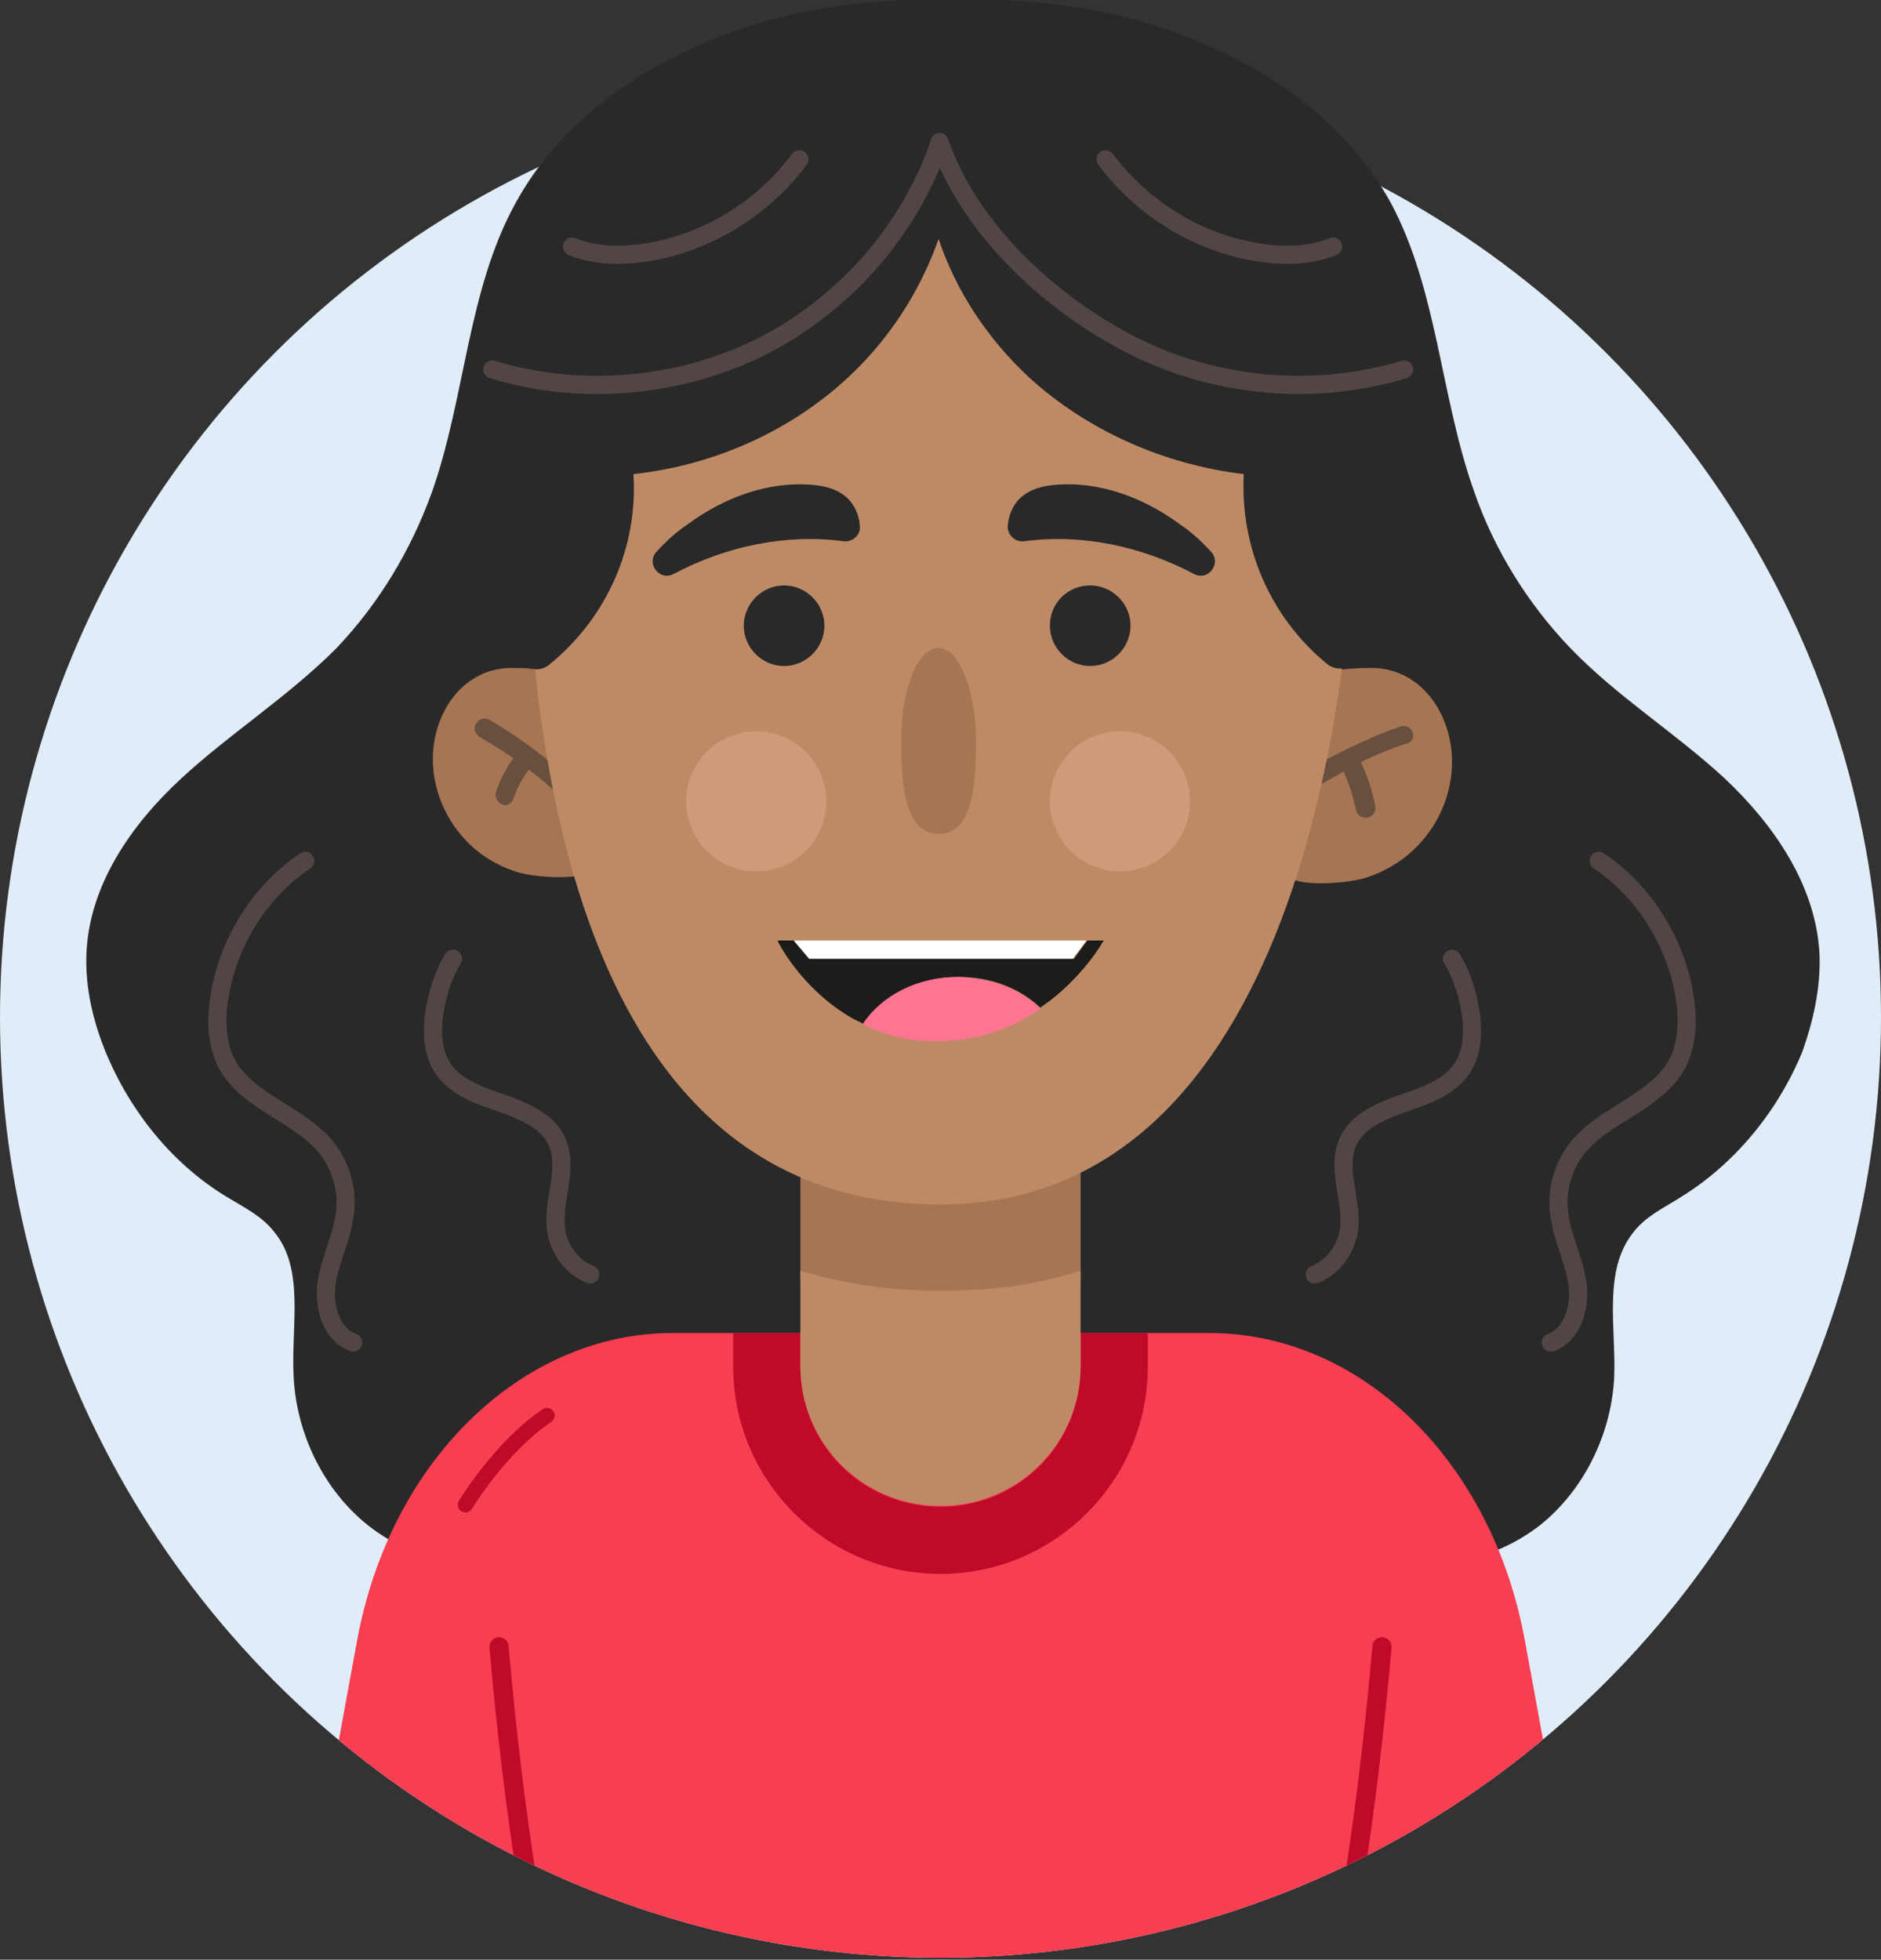 <?xml version="1.0" encoding="utf-8"?>
<!-- Generator: Adobe Illustrator 27.8.0, SVG Export Plug-In . SVG Version: 6.00 Build 0)  -->
<svg version="1.1" id="Ebene_1" xmlns="http://www.w3.org/2000/svg" xmlns:xlink="http://www.w3.org/1999/xlink" x="0px" y="0px"
	 viewBox="0 0 196 204.2" style="enable-background:new 0 0 196 204.2;" xml:space="preserve">
<rect x="0" y="0" width="196" height="204.2" fill="#333333" stroke="none"/>
<style type="text/css">
	.st0{fill:#E0ECF8;}
	.st1{fill:#292929;}
	.st2{fill:#A67553;}
	.st3{clip-path:url(#SVGID_00000139277342685576287130000006955753136920700301_);}
	.st4{fill:#F83E51;}
	.st5{fill:none;stroke:#C00A2A;stroke-width:2;stroke-linecap:round;stroke-miterlimit:10;}
	.st6{opacity:0.5;}
	.st7{fill:#BE8A66;}
	.st8{fill:none;stroke:#514644;stroke-width:1.891;stroke-linecap:round;stroke-miterlimit:10;}
	.st9{opacity:0.29;fill:#F9C3AA;}
	.st10{fill:#C00A2A;}
	.st11{fill:#1C1C1B;}
	.st12{fill:#FF7490;}
	.st13{fill:#FFFFFF;}
	.st14{fill:none;stroke:#C00A2A;stroke-width:1.594;stroke-linecap:round;stroke-miterlimit:10;}
</style>
<g>
	<circle class="st0" cx="98" cy="106" r="98"/>
	<path class="st1" d="M189.6,99.6c-0.3-7.3-4.8-13.7-9.9-18.5c-5.2-4.8-11.2-8.5-16.1-13.6c-4.4-4.6-7.9-10.2-10-16.3
		c-3.5-9.8-3.8-21-8.7-30.1c-4.3-7.8-11.7-13.3-19.6-16.6c-7.9-3.3-15.1-4.6-26-4.6s-18,1.3-26,4.6C65.4,7.9,58,13.3,53.7,21.2
		c-5,9.1-5.2,20.2-8.7,30.1c-2.2,6.1-5.6,11.7-10,16.3C30,72.6,24,76.4,18.9,81.1c-5.2,4.8-9.7,11.2-9.9,18.5c-0.1,3.4,0.7,6.8,2,10
		c2.6,6.3,7,11.7,12.6,15.1c1.8,1.1,3.7,2,5,3.7c3.2,3.9,1.7,9.9,2,15.1c0.3,6,3.2,11.8,7.7,15.4c4.5,3.6,10.6,4.9,16.1,3.4l45-12.7
		l45,12.7c5.5,1.5,11.5,0.2,16.1-3.4c4.5-3.6,7.4-9.4,7.7-15.4c0.2-5.2-1.2-11.1,2-15.1c1.3-1.7,3.3-2.6,5-3.7
		c5.5-3.4,10-8.8,12.6-15.1C188.9,106.5,189.7,103.1,189.6,99.6z"/>
	<path class="st2" d="M112.6,133.4v-13.6H83.4v13.6c4.2,1.4,9.1,2.1,14.6,2.1C103.5,135.5,108.4,134.8,112.6,133.4z"/>
	<g>
		<defs>
			<circle id="SVGID_1_" cx="98" cy="106" r="98"/>
		</defs>
		<clipPath id="SVGID_00000134224248266663757090000010427174683129585289_">
			<use xlink:href="#SVGID_1_"  style="overflow:visible;"/>
		</clipPath>
		<g style="clip-path:url(#SVGID_00000134224248266663757090000010427174683129585289_);">
			<path id="XMLID_00000178169492589911344330000001393546983873473684_" class="st4" d="M29.6,212.4h136.9l-7.6-41.4
				c-3.4-18.8-17.1-32.1-32.9-32.1H70.1c-15.8,0-29.5,13.4-32.9,32.1L29.6,212.4z"/>
			<g>
				<path class="st5" d="M52,171.6c1.2,13.8,3.1,27.4,5.9,40.8"/>
				<path class="st5" d="M144,171.6c-1.2,13.8-3.1,27.4-5.9,40.8"/>
			</g>
		</g>
	</g>
	<path class="st2" d="M62.2,78.5c0,3.5,1.9,9.8-0.4,12.2c-1,1-5.8,0.8-7.8,0.2c-5.7-1.7-8.9-6.9-8.9-11.8s3.2-9.5,8.2-9.5
		C62.9,69.6,62.2,73.6,62.2,78.5z"/>
	<path class="st2" d="M133.8,78.8c0,3.6-1.9,10,0.4,12.5c1,1.1,5.9,0.8,8,0.2c5.8-1.8,9.1-7,9.1-12.1c0-5.1-3.3-9.8-8.4-9.8
		C133.1,69.6,133.8,73.7,133.8,78.8z"/>
	<g class="st6">
		<path class="st1" d="M51,75c-0.5-0.3-1.1-0.1-1.4,0.4s-0.1,1.1,0.4,1.4c1.2,0.7,2.3,1.4,3.5,2.2c-0.8,1.1-1.4,2.3-1.8,3.5
			c-0.2,0.5,0.1,1.1,0.6,1.3c0.1,0,0.2,0.1,0.3,0.1c0.4,0,0.8-0.3,0.9-0.7c0.4-1.1,0.9-2.1,1.6-3c1.1,0.8,2.1,1.7,3.1,2.6
			c0.2,0.2,0.4,0.3,0.7,0.3c0.3,0,0.5-0.1,0.7-0.3c0.4-0.4,0.4-1,0-1.4C57,79,54.1,76.8,51,75z"/>
		<path class="st1" d="M147.2,76.3c-0.2-0.5-0.8-0.8-1.3-0.6c-3.9,1.4-7.7,3.3-11.2,5.5c-0.5,0.3-0.6,0.9-0.3,1.4
			c0.2,0.3,0.5,0.5,0.8,0.5c0.2,0,0.4-0.1,0.5-0.2c1.4-0.9,2.9-1.7,4.3-2.5c0.6,1.3,1,2.6,1.3,4c0.1,0.5,0.5,0.8,1,0.8
			c0.1,0,0.1,0,0.2,0c0.5-0.1,0.9-0.6,0.8-1.2c-0.3-1.6-0.8-3.1-1.5-4.6c1.5-0.7,3.1-1.4,4.7-1.9C147.1,77.4,147.4,76.9,147.2,76.3z
			"/>
	</g>
	<path class="st7" d="M141.3,48.4c0,23.9-6.4,77.1-43.3,77.1c-40.1,0-43.3-53.2-43.3-77.1C54.7,24.5,74.1,5.1,98,5.1
		C121.9,5.1,141.3,24.5,141.3,48.4z"/>
	<path class="st1" d="M147.7,42.5c-0.9-3.4-2.5-6.7-4.6-9.6c-4.7-6.9-11.7-17.3-19.5-21c-7.8-3.7-16.5-8.8-25.2-9.7
		c-0.2,0-0.4,0-0.6,0c-0.2,0-0.4,0-0.6,0c-8.7,0.9-17.4,6-25.2,9.7c-7.8,3.7-14.8,14.1-19.5,21c-2,3-3.7,6.2-4.6,9.6
		c-1.5,5.8-0.8,11.9,1.2,17.5c1.1,3.1,2.9,6.3,5.2,9c0.8,0.9,2.1,1,3,0.2c6-4.9,9.2-12.3,8.7-19.8c8.4-0.9,16.4-4.5,22.4-10.1
		c4.3-4,7.5-9,9.4-14.4c1.8,5.4,5.1,10.4,9.4,14.4c6,5.5,14,9.1,22.4,10.1c-0.4,7.5,2.7,14.9,8.7,19.8c0.9,0.7,2.2,0.6,3-0.2
		c2.3-2.6,4.1-5.8,5.2-9C148.5,54.4,149.2,48.3,147.7,42.5z"/>
	<g>
		<g>
			<path class="st8" d="M51.3,38.5c9.2,2.8,19.5,1.9,28.1-2.4c8.6-4.4,15.4-12.1,18.5-21.2"/>
			<path class="st8" d="M59.6,25.7c2.5,1,5.2,1,7.8,0.6c6.3-1,12.1-4.6,15.9-9.7"/>
			<path class="st8" d="M31.8,89.7c-4.9,3.3-8.2,8.8-9,14.6c-0.3,2.2-0.2,4.5,0.8,6.5c2.2,4.1,7.7,5.3,10.5,8.9c1.3,1.7,2,3.8,1.9,6
				c-0.1,2.6-1.4,5-1.9,7.6c-0.5,2.6,0.3,5.7,2.7,6.6"/>
			<path class="st8" d="M47.2,99.9c-1.1,1.8-1.7,3.9-2,6c-0.2,1.9-0.1,3.9,1,5.5c1.4,2,3.9,2.8,6.2,3.6c2.3,0.8,4.8,1.9,5.7,4.1
				c1.2,2.9-0.7,6.3-0.1,9.4c0.4,1.9,1.7,3.6,3.5,4.3"/>
		</g>
		<g>
			<path class="st8" d="M146.3,38.5c-9.2,2.8-19.5,1.9-28.1-2.4S101,23.9,97.9,14.8"/>
			<path class="st8" d="M138.9,25.7c-2.5,1-5.2,1-7.8,0.6c-6.3-1-12.1-4.6-15.9-9.7"/>
			<path class="st8" d="M166.6,89.7c4.9,3.3,8.2,8.8,9,14.6c0.3,2.2,0.2,4.5-0.8,6.5c-2.2,4.1-7.7,5.3-10.5,8.9
				c-1.3,1.7-2,3.8-1.9,6c0.1,2.6,1.4,5,1.9,7.6c0.5,2.6-0.3,5.7-2.7,6.6"/>
			<path class="st8" d="M151.3,99.9c1.1,1.8,1.7,3.9,2,6c0.2,1.9,0.1,3.9-1,5.5c-1.4,2-3.9,2.8-6.2,3.6c-2.3,0.8-4.8,1.9-5.7,4.1
				c-1.2,2.9,0.7,6.3,0.1,9.4c-0.4,1.9-1.7,3.6-3.5,4.3"/>
		</g>
	</g>
	<path class="st1" d="M85.9,65.2c0,2.3-1.9,4.2-4.2,4.2c-2.3,0-4.2-1.9-4.2-4.2c0-2.3,1.9-4.2,4.2-4.2C84,61,85.9,62.9,85.9,65.2z"
		/>
	<path class="st1" d="M109.4,65.2c0,2.3,1.9,4.2,4.2,4.2c2.3,0,4.2-1.9,4.2-4.2c0-2.3-1.9-4.2-4.2-4.2
		C111.3,61,109.4,62.8,109.4,65.2z"/>
	<circle class="st9" cx="78.8" cy="83.5" r="7.3"/>
	<circle class="st9" cx="116.7" cy="83.5" r="7.3"/>
	<path class="st2" d="M97.8,67.5c2.1,0,3.9,4.4,3.9,9.7c0,5.4-0.6,9.7-3.9,9.7c-3.3,0-3.9-4.4-3.9-9.7
		C93.9,71.8,95.6,67.5,97.8,67.5z"/>
	<path class="st10" d="M119.6,138.9v3.5c0,11.9-9.7,21.6-21.6,21.6c-11.9,0-21.6-9.7-21.6-21.6v-3.5h7v3.5c0,8.1,6.5,14.6,14.6,14.6
		s14.6-6.5,14.6-14.6v-3.5H119.6z"/>
	<g>
		<path class="st11" d="M115,98c0,0-1.8,3.3-5.5,6.2c-0.4,0.3-0.7,0.5-1.1,0.8c-2.1-2-5.1-3.2-8.5-3.2c-4.3,0-8.1,2-9.9,4.9
			c-0.4-0.2-0.8-0.4-1.2-0.6C83.4,103,81,98,81,98h1.8l1.6,1.9h27.5l1.4-1.9H115z"/>
		<path class="st12" d="M108.4,105.1c-2.7,1.9-6.3,3.4-10.8,3.4c-3,0-5.6-0.7-7.7-1.8c1.9-2.9,5.6-4.9,9.9-4.9
			C103.3,101.9,106.4,103.1,108.4,105.1z"/>
		<polygon class="st13" points="113.2,98 111.8,99.9 84.3,99.9 82.7,98 		"/>
	</g>
	<path class="st7" d="M98,134.5c-5.5,0-10.4-0.8-14.6-2.1v9.9c0,8.1,6.5,14.6,14.6,14.6c8.1,0,14.6-6.5,14.6-14.6v-9.9
		C108.4,133.8,103.5,134.5,98,134.5z"/>
	<path class="st14" d="M48.5,156.8c0,0,3.6-6,8.5-9.3"/>
	<g>
		<path class="st1" d="M87.9,56.4c-6-0.8-12.2,0.5-17.7,3.4c-1.5,0.8-2.9-1.1-1.8-2.3c1-1.1,2.1-2.1,3.3-2.9
			c3.8-2.8,8.3-4.4,12.7-4.1c1.4,0.1,2.9,0.4,4,1.5c0.7,0.7,1.2,1.9,1.2,3C89.6,55.9,88.7,56.5,87.9,56.4z"/>
	</g>
	<g>
		<path class="st1" d="M106.7,56.4c6-0.8,12.2,0.5,17.7,3.4c1.5,0.8,2.9-1.1,1.8-2.3c-1-1.1-2.1-2.1-3.3-2.9
			c-3.8-2.8-8.3-4.4-12.7-4.1c-1.4,0.1-2.9,0.4-4,1.5c-0.7,0.7-1.2,1.9-1.2,3C105.1,55.9,105.9,56.5,106.7,56.4z"/>
	</g>
</g>
</svg>

